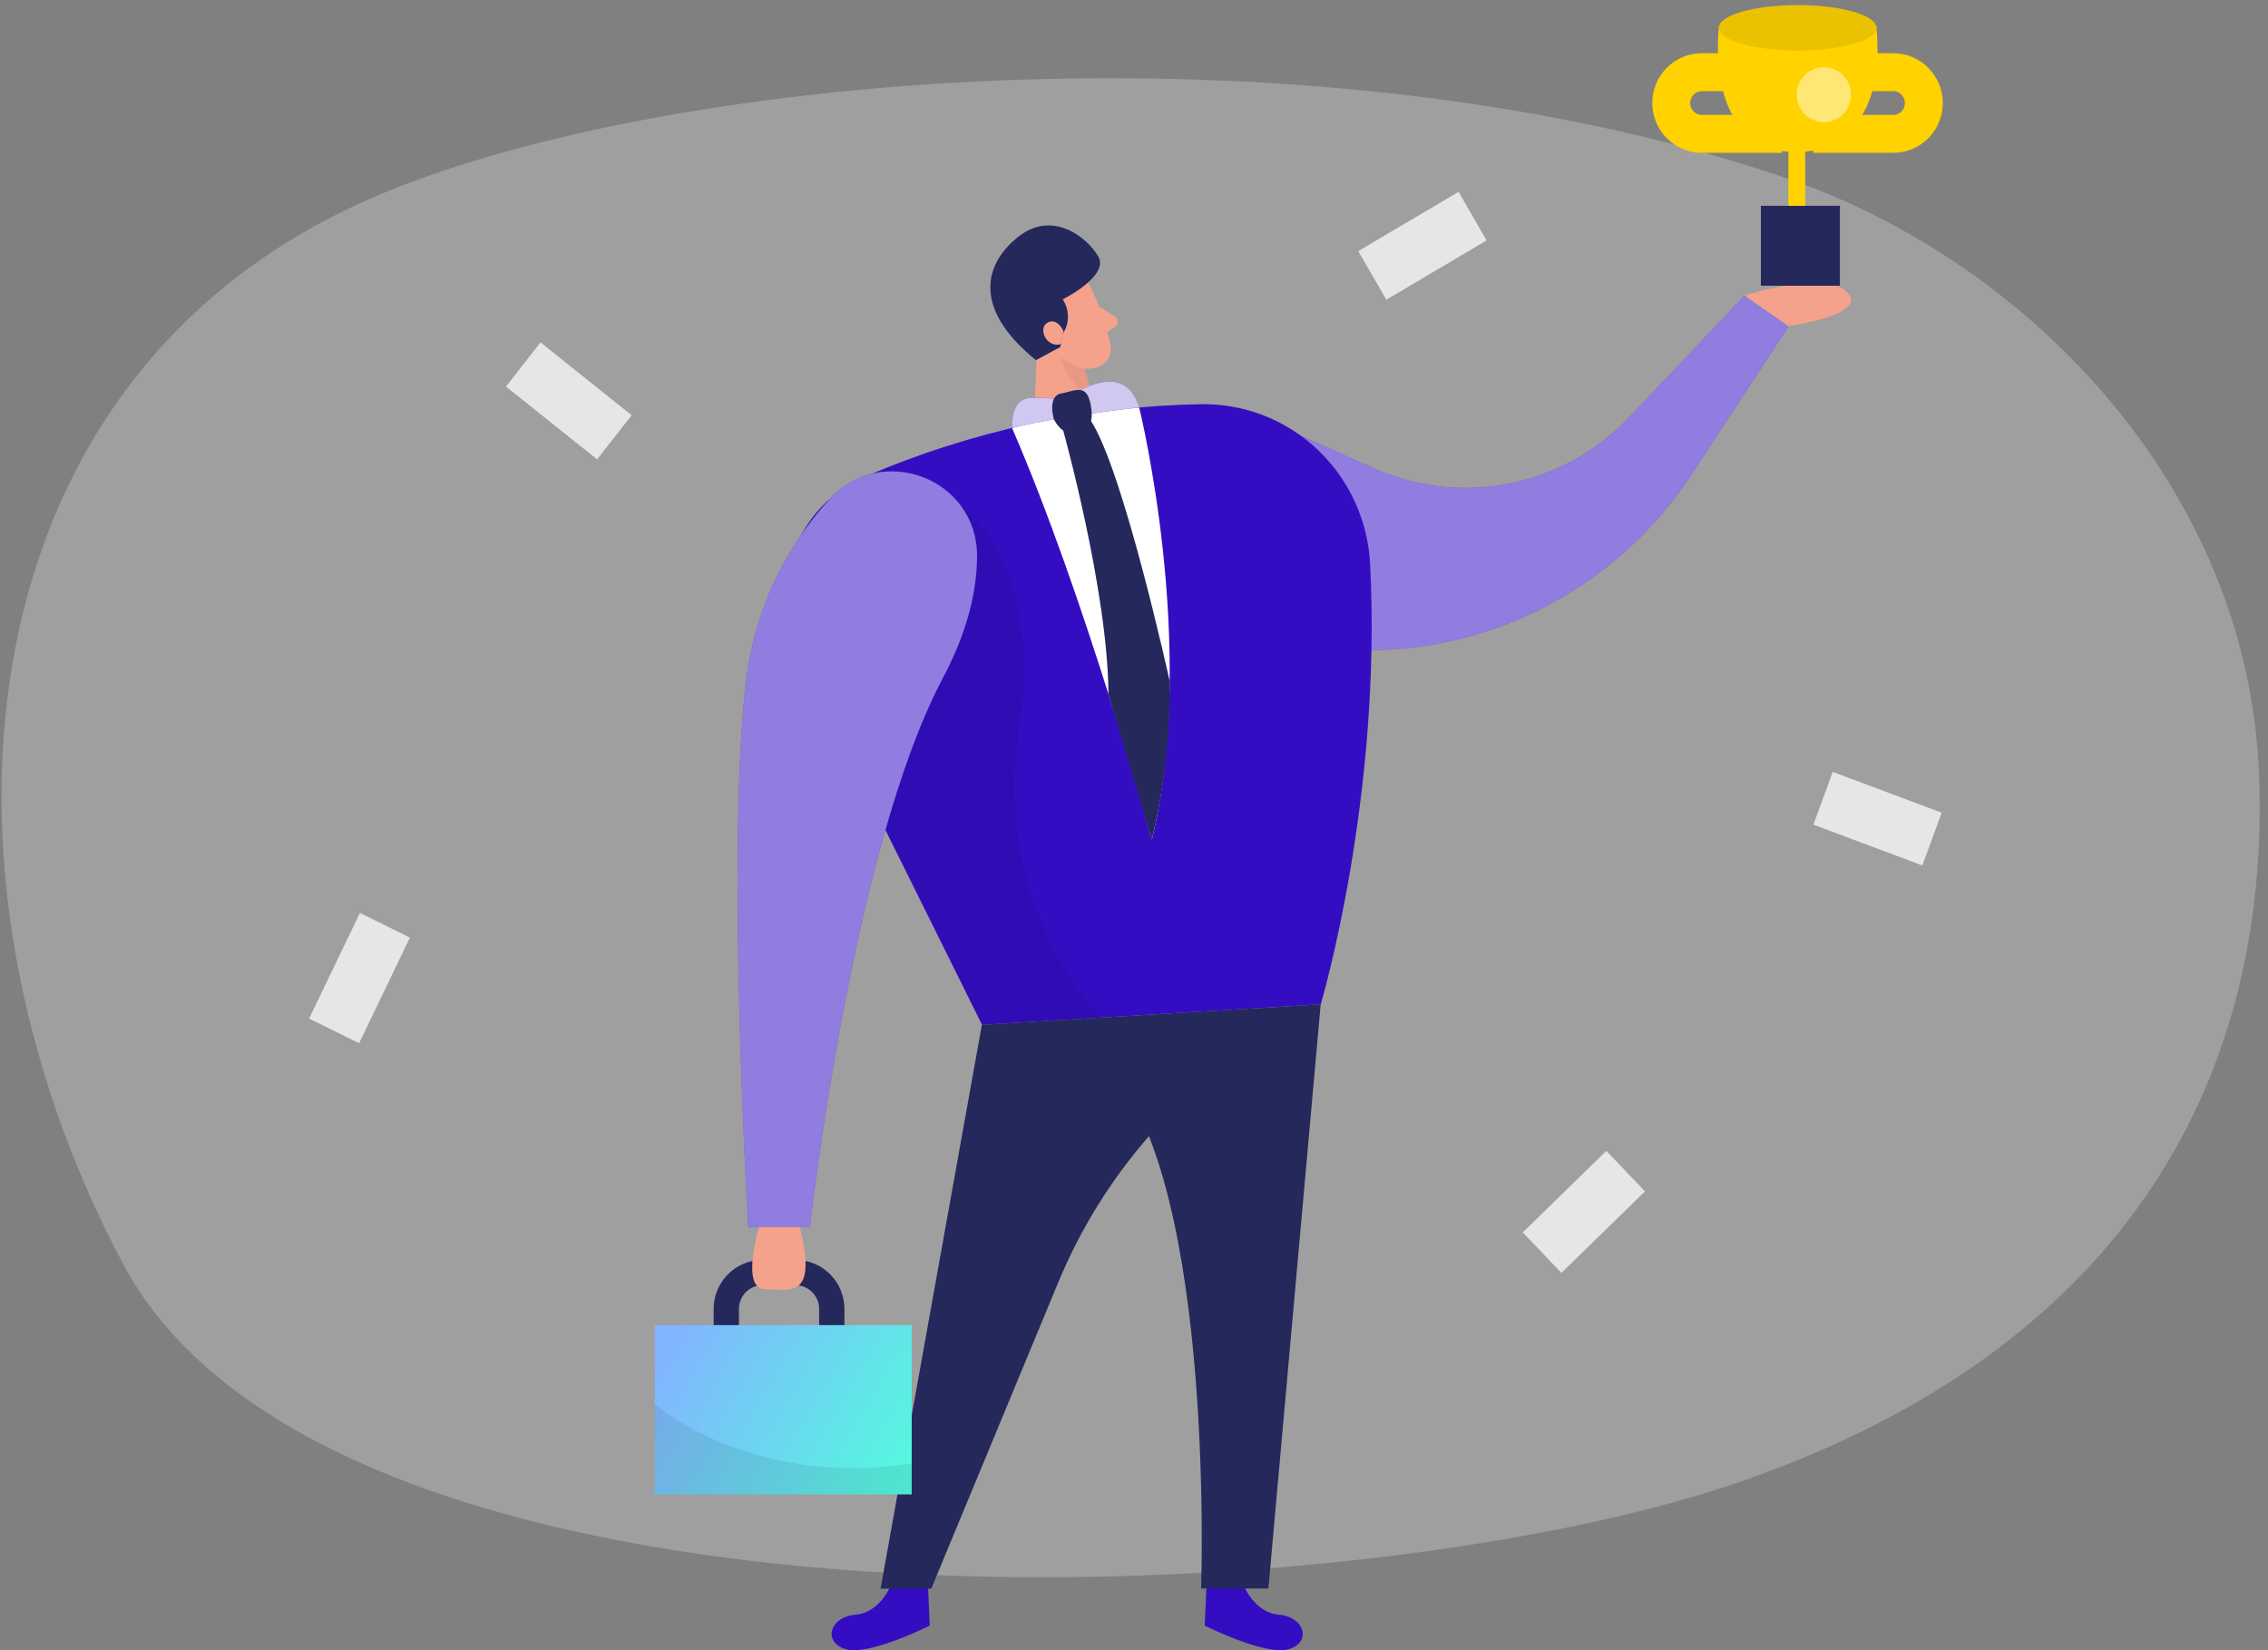 <svg width="213" height="155" viewBox="0 0 213 155" fill="none" xmlns="http://www.w3.org/2000/svg">
<rect x="0" y="0" width="213" height="155" fill="#808080" stroke="none"/>
<g clip-path="url(#clip0_1347_2250)">
<path opacity="0.3" d="M167.916 16.787C190.248 24.491 211.184 45.654 212.165 72.928C213.152 100.441 200.476 126.194 163.836 139.038C126.437 152.15 31.09 155.488 11.549 118.708C-7.991 81.927 -4.005 34.801 35.885 18.184C63.815 6.542 124.297 1.749 167.916 16.787Z" fill="#E6E6E6"/>
<path d="M118.027 39.066L129.014 43.982C133.015 45.772 137.464 46.273 141.757 45.417C146.049 44.561 149.977 42.389 153.007 39.196L163.829 27.785L167.952 30.681L158.89 44.525C155.046 50.39 149.627 55.024 143.27 57.883C136.913 60.741 129.882 61.706 123.002 60.663L107.019 58.245L118.027 39.066Z" fill="#340DC3"/>
<path opacity="0.46" d="M118.027 39.066L129.014 43.982C133.015 45.772 137.464 46.273 141.757 45.417C146.049 44.561 149.977 42.389 153.007 39.196L163.829 27.785L167.952 30.681L158.89 44.525C155.046 50.39 149.627 55.024 143.27 57.883C136.913 60.741 129.882 61.706 123.002 60.663L107.019 58.245L118.027 39.066Z" fill="white"/>
<path d="M167.956 30.623C167.956 30.623 175.536 29.602 173.482 27.452C171.427 25.301 163.833 27.763 163.833 27.763L167.956 30.623Z" fill="#F4A28C"/>
<path d="M176.223 2.466H161.442C161.442 2.466 159.875 14.296 168.836 14.296C168.836 14.296 177.382 14.579 176.223 2.466Z" fill="#FFD200"/>
<path d="M168.826 4.747C172.913 4.747 176.227 3.79 176.227 2.611C176.227 1.431 172.913 0.475 168.826 0.475C164.738 0.475 161.425 1.431 161.425 2.611C161.425 3.79 164.738 4.747 168.826 4.747Z" fill="#FFD200"/>
<path opacity="0.08" d="M168.826 4.747C172.913 4.747 176.227 3.79 176.227 2.611C176.227 1.431 172.913 0.475 168.826 0.475C164.738 0.475 161.425 1.431 161.425 2.611C161.425 3.79 164.738 4.747 168.826 4.747Z" fill="black"/>
<path d="M165.373 26.837H172.796V19.329H165.373V26.837Z" fill="#24285B"/>
<path d="M167.957 19.329H169.539V11.958H167.957V19.329Z" fill="#FFD200"/>
<path d="M175.164 6.781H177.813C178.572 6.781 179.3 7.086 179.837 7.629C180.374 8.172 180.676 8.909 180.676 9.677C180.676 10.445 180.374 11.182 179.837 11.725C179.3 12.268 178.572 12.573 177.813 12.573H170.269" stroke="#FFD200" stroke-width="3.564" stroke-miterlimit="10"/>
<path d="M162.467 6.781H159.819C159.06 6.781 158.332 7.086 157.795 7.629C157.258 8.172 156.956 8.909 156.956 9.677C156.956 10.445 157.258 11.182 157.795 11.725C158.332 12.268 159.06 12.573 159.819 12.573H167.363" stroke="#FFD200" stroke-width="3.564" stroke-miterlimit="10"/>
<path opacity="0.46" d="M171.291 11.472C172.699 11.472 173.839 10.318 173.839 8.895C173.839 7.471 172.699 6.317 171.291 6.317C169.884 6.317 168.743 7.471 168.743 8.895C168.743 10.318 169.884 11.472 171.291 11.472Z" fill="white"/>
<path d="M102.279 26.678C103.208 28.509 103.891 30.456 104.312 32.47C104.379 32.959 104.252 33.454 103.958 33.848C103.664 34.242 103.227 34.501 102.744 34.57C101.979 34.724 101.187 34.651 100.462 34.361C99.737 34.071 99.11 33.575 98.657 32.933L96.431 30.378C96.039 29.816 95.828 29.146 95.828 28.459C95.828 27.772 96.039 27.101 96.431 26.54C97.769 24.354 101.355 24.629 102.279 26.678Z" fill="#F4A28C"/>
<path d="M97.543 29.414L97.014 41.505L103.627 41.324L101.358 32.599L97.543 29.414Z" fill="#F4A28C"/>
<path d="M103.229 28.805L104.703 29.725C104.786 29.779 104.854 29.853 104.901 29.94C104.948 30.027 104.973 30.125 104.973 30.224C104.973 30.324 104.948 30.422 104.901 30.509C104.854 30.596 104.786 30.67 104.703 30.724L103.508 31.506L103.229 28.805Z" fill="#F4A28C"/>
<path opacity="0.31" d="M101.897 34.598C101.056 34.487 100.267 34.127 99.628 33.562C99.628 33.562 99.964 35.735 102.598 37.646L101.897 34.598Z" fill="#CE8172"/>
<path d="M116.719 148.727C116.719 148.727 117.693 151.456 120.127 151.666C122.56 151.876 123.204 154.28 121.014 154.91C118.824 155.54 113.141 152.687 113.141 152.687L113.298 149.132L116.719 148.727Z" fill="#340DC3"/>
<path d="M83.74 148.727C83.74 148.727 82.767 151.456 80.326 151.666C77.885 151.876 77.255 154.28 79.446 154.91C81.636 155.54 87.319 152.687 87.319 152.687L87.162 149.132L83.74 148.727Z" fill="#340DC3"/>
<path d="M112.736 37.965C101.885 38.167 91.175 40.486 81.192 44.792C79.661 45.448 78.28 46.413 77.133 47.63C75.985 48.846 75.097 50.288 74.521 51.865C73.946 53.442 73.696 55.122 73.787 56.801C73.878 58.48 74.308 60.122 75.051 61.626L92.229 96.256L124.038 94.337C124.038 94.337 129.828 74.875 128.669 52.858C128.431 48.774 126.639 44.941 123.668 42.164C120.698 39.388 116.78 37.883 112.736 37.965Z" fill="#340DC3"/>
<path d="M92.213 96.255L82.7 149.218H87.46L99.378 120.467C103.597 110.282 111.039 101.802 120.536 96.357L124.036 94.337L92.213 96.255Z" fill="#24285B"/>
<path d="M124.032 94.337L119.122 149.203H112.802C112.802 149.203 114.276 107.934 102.874 99.13L124.032 94.337Z" fill="#24285B"/>
<path opacity="0.08" d="M90.098 47.333C90.098 47.333 98.229 52.618 95.667 68.873C94.92 73.624 95.222 78.484 96.553 83.104C97.883 87.723 100.208 91.987 103.361 95.589L92.21 96.255C92.21 96.255 85.052 81.174 83.148 77.974C81.244 74.773 90.098 47.333 90.098 47.333Z" fill="black"/>
<path d="M91.76 52.258C91.796 44.894 82.698 41.498 77.831 46.972C73.585 51.629 70.876 57.507 70.079 63.791C68.147 79.959 70.28 115.255 70.28 115.255H76.063C76.063 115.255 79.971 79.98 88.496 63.791C90.901 59.281 91.746 55.443 91.76 52.258Z" fill="#340DC3"/>
<path opacity="0.46" d="M91.76 52.258C91.796 44.894 82.698 41.498 77.831 46.972C73.585 51.629 70.876 57.507 70.079 63.791C68.147 79.959 70.28 115.255 70.28 115.255H76.063C76.063 115.255 79.971 79.98 88.496 63.791C90.901 59.281 91.746 55.443 91.76 52.258Z" fill="white"/>
<path d="M68.211 125.47V122.972C68.208 122.523 68.293 122.078 68.46 121.662C68.627 121.247 68.874 120.868 69.185 120.549C69.497 120.23 69.868 119.976 70.277 119.801C70.686 119.627 71.124 119.536 71.568 119.533H74.732C75.176 119.532 75.616 119.619 76.027 119.791C76.437 119.962 76.811 120.214 77.125 120.531C77.44 120.849 77.689 121.226 77.859 121.641C78.03 122.056 78.117 122.501 78.117 122.95V125.629" stroke="#24285B" stroke-width="2.376" stroke-miterlimit="10"/>
<path d="M85.622 124.464H61.493V140.363H85.622V124.464Z" fill="url(#paint0_linear_1347_2250)"/>
<path opacity="0.08" d="M61.493 131.915C61.493 131.915 70.533 139.778 85.622 137.461V140.357H61.493V131.915Z" fill="black"/>
<path d="M71.279 115.254C71.279 115.254 69.54 121.083 71.823 121.083C74.107 121.083 76.834 122.191 75.116 115.254H71.279Z" fill="#F4A28C"/>
<path d="M97.293 33.831L99.576 32.593L99.805 31.362C100.125 30.883 100.296 30.318 100.296 29.74C100.296 29.162 100.125 28.597 99.805 28.118C99.805 28.118 104.185 25.946 103.155 24.114C102.124 22.283 98.896 19.77 95.761 22.145C92.626 24.52 91.044 28.755 97.293 33.831Z" fill="#24285B"/>
<path d="M99.876 31.102C99.876 31.102 99.317 29.798 98.38 30.305C97.442 30.812 98.244 32.702 99.64 32.325L99.876 31.102Z" fill="#F4A28C"/>
<path d="M95.047 40.202C98.936 39.079 102.944 38.43 106.986 38.269C106.986 38.269 112.555 60.757 108.174 78.879C108.174 78.879 101.933 56.058 95.047 40.202Z" fill="white"/>
<path d="M95.049 40.202C95.049 40.202 94.834 37.465 96.753 37.378C97.803 37.305 98.858 37.396 99.881 37.646C99.881 37.646 105.492 33.2 106.988 38.269C106.988 38.269 98.964 39.174 95.049 40.202Z" fill="#340DC3"/>
<path opacity="0.77" d="M95.049 40.202C95.049 40.202 94.834 37.465 96.753 37.378C97.803 37.305 98.858 37.396 99.881 37.646C99.881 37.646 105.492 33.2 106.988 38.269C106.988 38.269 98.964 39.174 95.049 40.202Z" fill="white"/>
<path d="M98.966 39.355C98.966 39.355 98.329 37.183 99.682 36.952C101.035 36.72 102.223 35.815 102.509 38.552C102.796 41.288 100.054 41.578 98.966 39.355Z" fill="#24285B"/>
<path d="M99.849 40.434C99.849 40.434 104.057 55.515 104.1 65.21L108.173 78.88C109.341 74.007 109.906 69.007 109.855 63.994C109.855 63.994 105.503 44.156 102.447 39.522L99.849 40.434Z" fill="#24285B"/>
<path d="M136.981 18.019L127.562 23.586L130.199 28.149L139.617 22.582L136.981 18.019Z" fill="#E6E6E6"/>
<path d="M182.352 76.335L172.123 72.501L170.308 77.457L180.537 81.291L182.352 76.335Z" fill="#E6E6E6"/>
<path d="M150.862 108.096L143.012 115.757L146.639 119.561L154.49 111.9L150.862 108.096Z" fill="#E6E6E6"/>
<path d="M47.52 36.308L56.08 43.147L59.319 38.999L50.758 32.16L47.52 36.308Z" fill="#E6E6E6"/>
<path d="M33.727 97.985L38.499 88.062L33.8 85.75L29.029 95.673L33.727 97.985Z" fill="#E6E6E6"/>
</g>
<defs>
<linearGradient id="paint0_linear_1347_2250" x1="61.983" y1="127.271" x2="84.156" y2="139.933" gradientUnits="userSpaceOnUse">
<stop stop-color="#82B4FF"/>
<stop offset="1" stop-color="#55F8E0"/>
</linearGradient>
<clipPath id="clip0_1347_2250">
<rect width="213" height="155" fill="white"/>
</clipPath>
</defs>
</svg>
